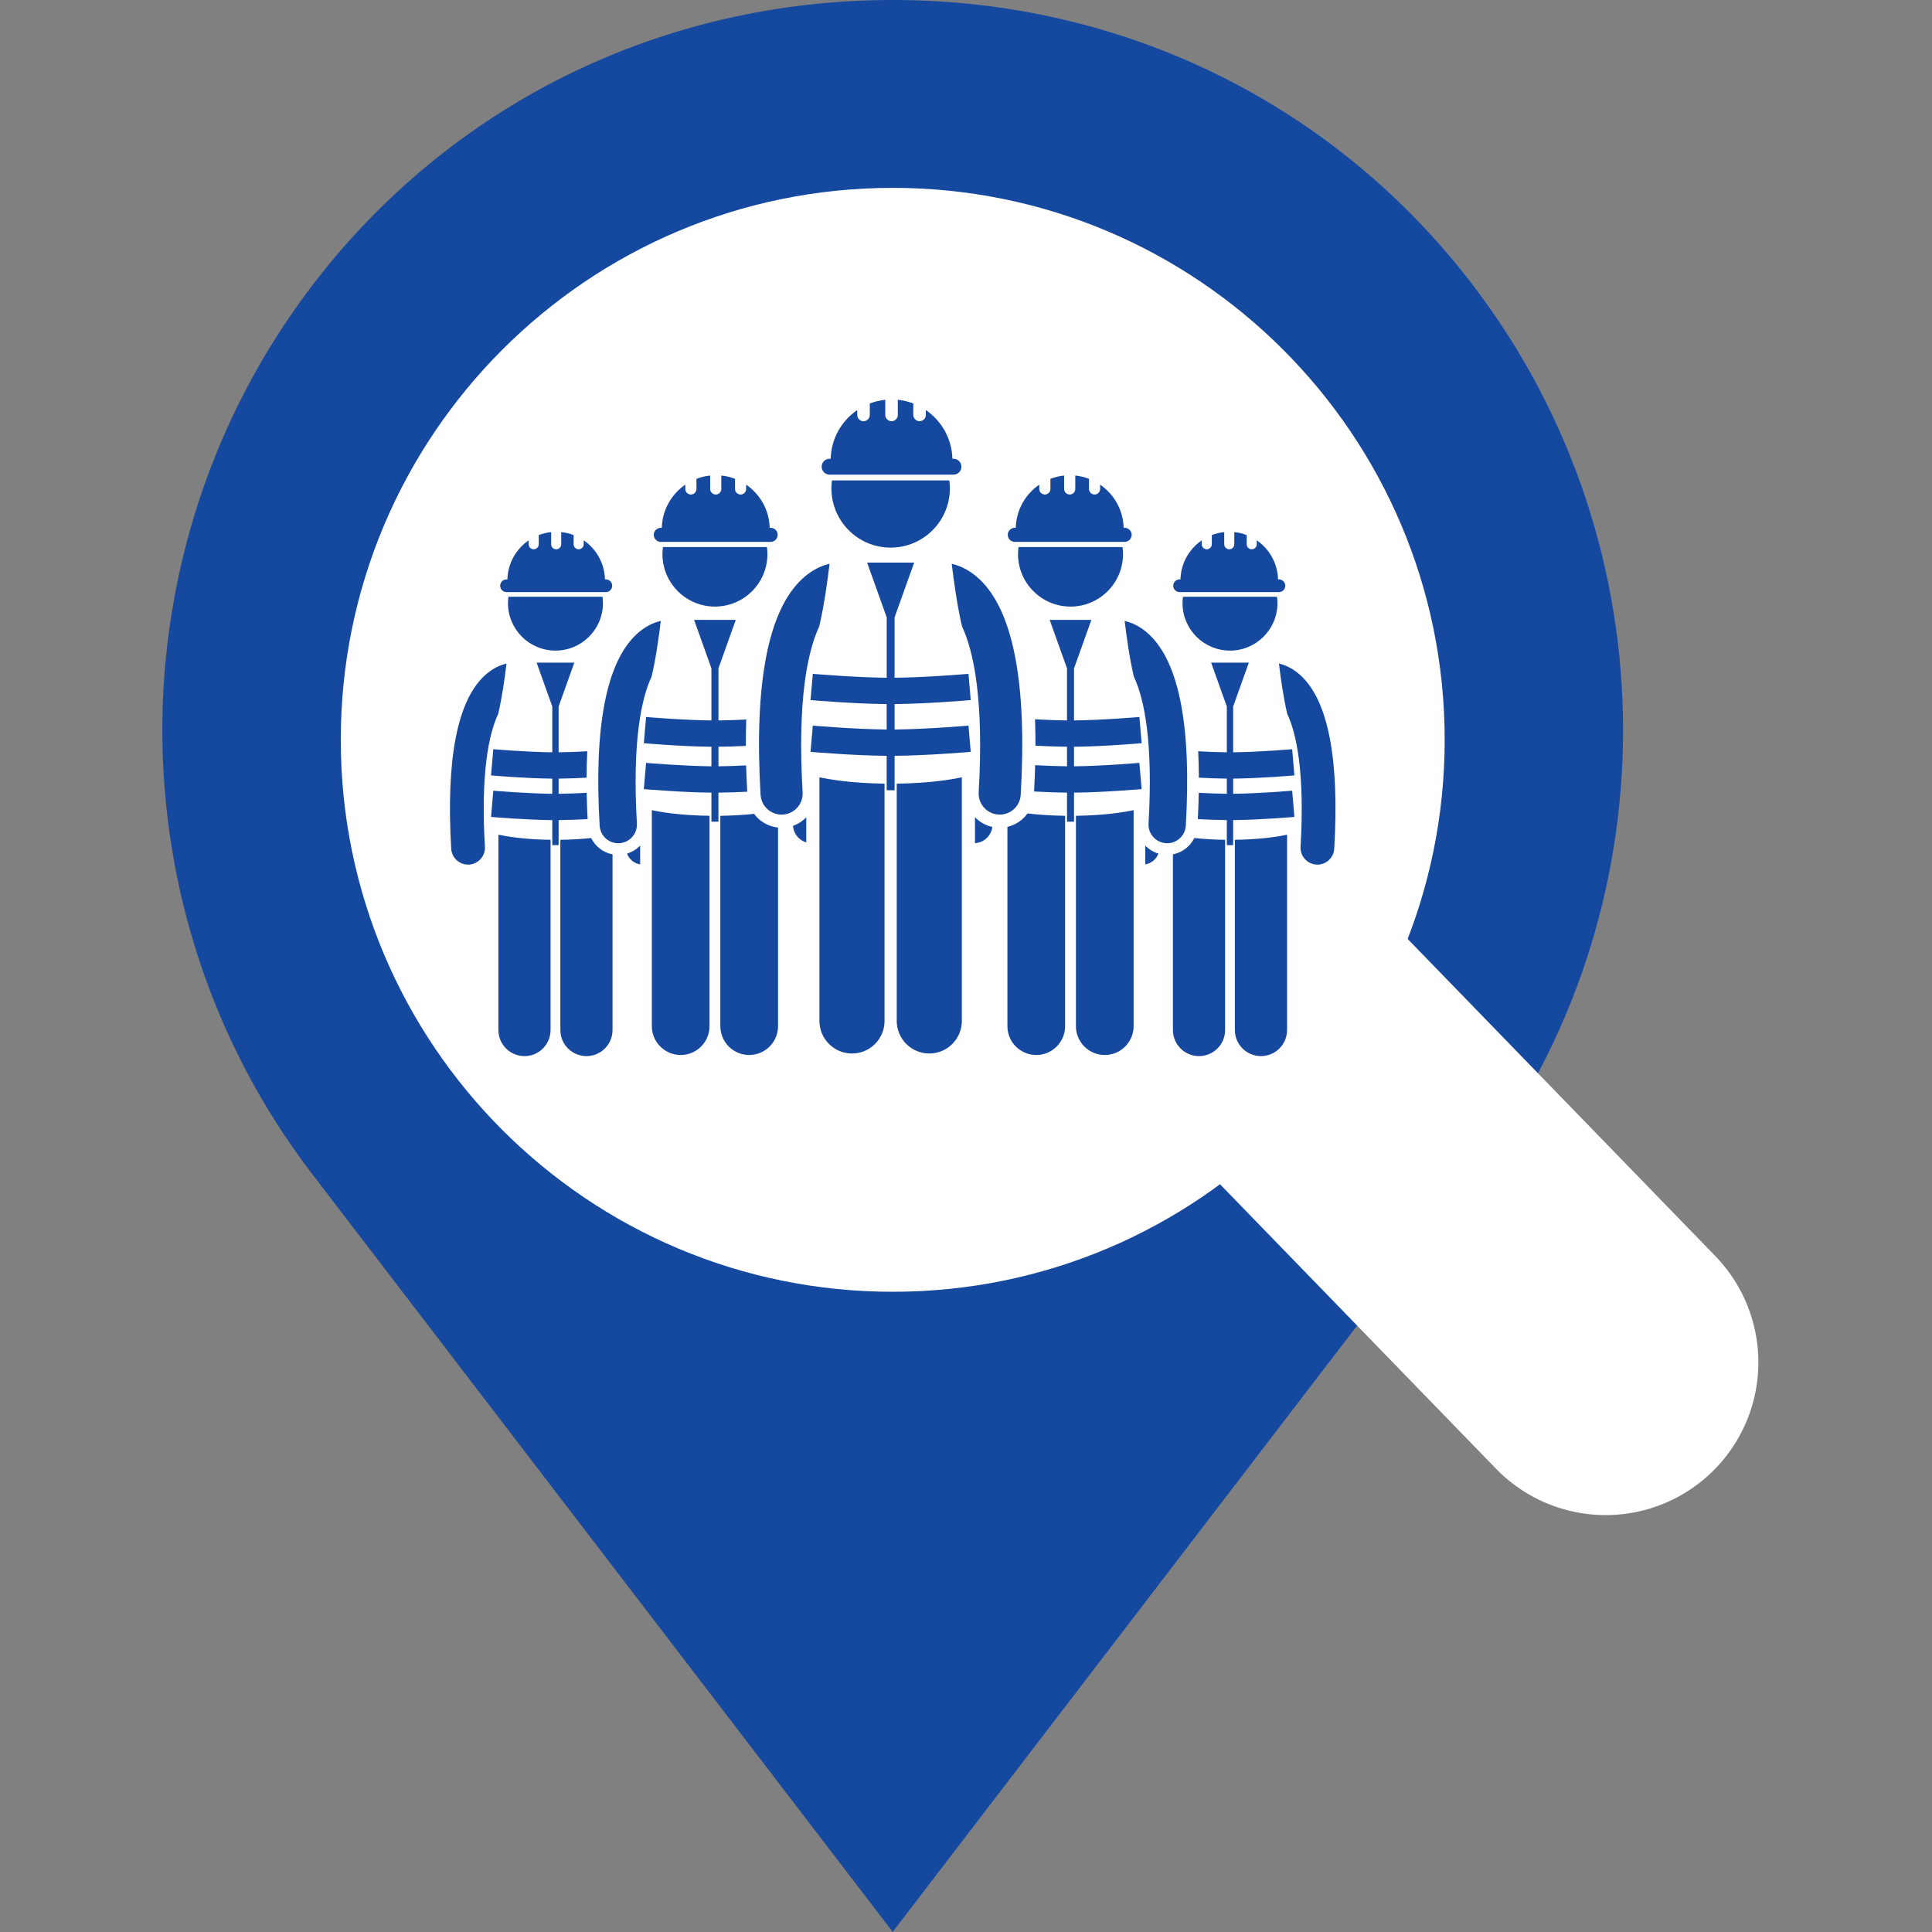 <svg xmlns="http://www.w3.org/2000/svg" xmlns:xlink="http://www.w3.org/1999/xlink" width="512" viewBox="0 0 384 384" height="512" preserveAspectRatio="xMidYMid meet"><rect x="0" y="0" width="384" height="384" fill="#808080" stroke="none"/><defs><clipPath id="15e52219ca"><path d="M 67.73 37.34 L 287.48 37.34 L 287.48 257 L 67.73 257 Z M 67.73 37.34 " clip-rule="nonzero"></path></clipPath><clipPath id="1d90638ea4"><path d="M 99 165 L 110 165 L 110 209.961 L 99 209.961 Z M 99 165 " clip-rule="nonzero"></path></clipPath><clipPath id="c135942e71"><path d="M 111 166 L 122 166 L 122 209.961 L 111 209.961 Z M 111 166 " clip-rule="nonzero"></path></clipPath><clipPath id="976d7c2206"><path d="M 129 161 L 142 161 L 142 209.961 L 129 209.961 Z M 129 161 " clip-rule="nonzero"></path></clipPath><clipPath id="c5eac83501"><path d="M 143 161 L 155 161 L 155 209.961 L 143 209.961 Z M 143 161 " clip-rule="nonzero"></path></clipPath><clipPath id="8587c93f93"><path d="M 245 165 L 256 165 L 256 209.961 L 245 209.961 Z M 245 165 " clip-rule="nonzero"></path></clipPath><clipPath id="296aacdbc2"><path d="M 233 166 L 244 166 L 244 209.961 L 233 209.961 Z M 233 166 " clip-rule="nonzero"></path></clipPath><clipPath id="65495c659c"><path d="M 200 161 L 212 161 L 212 209.961 L 200 209.961 Z M 200 161 " clip-rule="nonzero"></path></clipPath><clipPath id="d1ed563658"><path d="M 213 161 L 226 161 L 226 209.961 L 213 209.961 Z M 213 161 " clip-rule="nonzero"></path></clipPath><clipPath id="da7386bad9"><path d="M 162 154 L 176 154 L 176 209.961 L 162 209.961 Z M 162 154 " clip-rule="nonzero"></path></clipPath><clipPath id="f754931052"><path d="M 178 154 L 192 154 L 192 209.961 L 178 209.961 Z M 178 154 " clip-rule="nonzero"></path></clipPath><clipPath id="8c89bd4419"><path d="M 163 79.461 L 192 79.461 L 192 95 L 163 95 Z M 163 79.461 " clip-rule="nonzero"></path></clipPath></defs><path fill="#15489f" d="M 292.953 56.938 C 265.426 20.703 223.309 0 177.43 0 C 131.551 0 89.438 20.703 61.91 56.938 C 22.383 108.934 22.383 181.402 61.91 233.164 L 177.43 383.977 L 292.953 233.164 C 332.48 181.402 332.48 108.934 292.953 56.938 Z M 177.43 207.988 C 140.961 207.988 111.082 178.344 111.082 141.637 C 111.082 105.172 140.961 75.289 177.43 75.289 C 213.898 75.289 243.781 104.934 243.781 141.637 C 243.543 178.105 213.898 207.988 177.43 207.988 Z M 177.43 207.988 " fill-opacity="1" fill-rule="nonzero"></path><g clip-path="url(#15e52219ca)"><path fill="#ffffff" d="M 287.141 147.047 C 287.141 207.621 238.012 256.75 177.434 256.75 C 116.859 256.75 67.73 207.621 67.73 147.047 C 67.73 86.469 116.859 37.34 177.434 37.34 C 238.012 37.34 287.141 86.469 287.141 147.047 Z M 287.141 147.047 " fill-opacity="1" fill-rule="nonzero"></path></g><path stroke-linecap="round" transform="matrix(0.522, 0.538, -0.538, 0.522, 257.993, 164.166)" fill="none" stroke-linejoin="miter" d="M 40.498 40.501 L 158.864 40.5 " stroke="#ffffff" stroke-width="81" stroke-opacity="1" stroke-miterlimit="4"></path><path fill="#15489f" d="M 124.629 169.656 C 125.039 170.766 126.023 171.609 127.238 171.805 L 127.238 168.062 C 126.512 168.82 125.617 169.359 124.629 169.656 Z M 124.629 169.656 " fill-opacity="1" fill-rule="nonzero"></path><path fill="#15489f" d="M 100.668 131.895 C 99.453 132.168 97.871 132.824 96.266 134.332 C 90.859 139.41 88.645 150.973 89.68 168.688 C 89.785 170.473 91.262 171.848 93.023 171.848 C 93.09 171.848 93.156 171.848 93.223 171.844 C 95.074 171.734 96.484 170.148 96.379 168.297 C 95.52 153.66 97.164 145.812 99.023 141.887 C 99.797 138.598 100.344 134.641 100.668 131.895 Z M 100.668 131.895 " fill-opacity="1" fill-rule="nonzero"></path><g clip-path="url(#1d90638ea4)"><path fill="#15489f" d="M 99.059 165.902 L 99.059 204.727 C 99.059 207.59 101.383 209.91 104.246 209.91 C 107.109 209.91 109.43 207.59 109.43 204.727 L 109.43 166.918 C 104.16 166.848 100.645 166.246 99.059 165.902 Z M 99.059 165.902 " fill-opacity="1" fill-rule="nonzero"></path></g><g clip-path="url(#c135942e71)"><path fill="#15489f" d="M 117.488 166.562 C 115.828 166.742 113.785 166.887 111.375 166.918 L 111.375 204.727 C 111.375 207.59 113.695 209.91 116.559 209.91 C 119.422 209.91 121.746 207.59 121.746 204.727 L 121.746 169.809 C 119.879 169.449 118.312 168.227 117.488 166.562 Z M 117.488 166.562 " fill-opacity="1" fill-rule="nonzero"></path></g><path fill="#15489f" d="M 100.965 119.879 C 100.965 125.09 105.191 129.312 110.402 129.312 C 115.613 129.312 119.84 125.09 119.84 119.879 C 119.84 119.445 119.801 119.023 119.742 118.609 L 101.062 118.609 C 101.004 119.023 100.965 119.445 100.965 119.879 Z M 100.965 119.879 " fill-opacity="1" fill-rule="nonzero"></path><path fill="#15489f" d="M 100.676 117.688 L 120.414 117.688 C 121.113 117.688 121.68 117.121 121.68 116.422 C 121.68 115.723 121.113 115.156 120.414 115.156 L 120.242 115.156 C 120.156 111.93 118.504 109.102 116.016 107.398 L 116.016 108.172 C 116.016 108.723 115.566 109.172 115.012 109.172 C 114.461 109.172 114.012 108.723 114.012 108.172 L 114.012 106.348 C 113.234 106.051 112.406 105.848 111.547 105.762 L 111.547 108.172 C 111.547 108.723 111.102 109.172 110.547 109.172 C 109.992 109.172 109.547 108.723 109.547 108.172 L 109.547 105.762 C 108.684 105.848 107.859 106.051 107.082 106.348 L 107.082 108.172 C 107.082 108.723 106.633 109.172 106.078 109.172 C 105.527 109.172 105.078 108.723 105.078 108.172 L 105.078 107.398 C 102.59 109.102 100.938 111.934 100.852 115.156 L 100.676 115.156 C 99.98 115.156 99.414 115.723 99.414 116.422 C 99.414 117.121 99.98 117.688 100.676 117.688 Z M 100.676 117.688 " fill-opacity="1" fill-rule="nonzero"></path><path fill="#15489f" d="M 111.031 163.004 C 112.898 162.988 114.934 162.906 116.793 162.809 C 116.699 161.004 116.641 159.262 116.609 157.578 C 114.797 157.676 112.824 157.754 111.031 157.773 L 111.031 154.758 C 112.832 154.742 114.785 154.668 116.59 154.57 C 116.594 152.746 116.641 150.996 116.73 149.324 C 114.883 149.426 112.863 149.508 111.031 149.523 L 111.031 140.426 L 114.148 131.703 L 106.656 131.703 L 109.773 140.426 L 109.773 149.523 C 104.695 149.48 98.117 148.914 98.047 148.91 L 97.598 154.121 C 97.887 154.148 104.488 154.715 109.773 154.758 L 109.773 157.773 C 104.695 157.727 98.117 157.164 98.047 157.156 L 97.598 162.371 C 97.887 162.395 104.488 162.961 109.773 163.004 L 109.773 167.977 L 111.031 167.977 Z M 111.031 163.004 " fill-opacity="1" fill-rule="nonzero"></path><g clip-path="url(#976d7c2206)"><path fill="#15489f" d="M 129.559 161.023 L 129.559 203.953 C 129.559 207.121 132.125 209.688 135.289 209.688 C 138.457 209.688 141.023 207.121 141.023 203.953 L 141.023 162.145 C 135.195 162.07 131.309 161.402 129.559 161.023 Z M 129.559 161.023 " fill-opacity="1" fill-rule="nonzero"></path></g><path fill="#15489f" d="M 157.613 164.141 C 157.715 165.695 158.785 167.008 160.254 167.441 L 160.254 162.43 C 159.512 163.211 158.609 163.789 157.613 164.141 Z M 157.613 164.141 " fill-opacity="1" fill-rule="nonzero"></path><g clip-path="url(#c5eac83501)"><path fill="#15489f" d="M 149.879 161.762 C 148.051 161.957 145.812 162.113 143.172 162.145 L 143.172 203.953 C 143.172 207.121 145.742 209.688 148.906 209.688 C 152.074 209.688 154.641 207.121 154.641 203.953 L 154.641 164.484 C 152.699 164.285 150.988 163.262 149.879 161.762 Z M 149.879 161.762 " fill-opacity="1" fill-rule="nonzero"></path></g><path fill="#15489f" d="M 119.184 164.105 C 119.297 166.078 120.934 167.602 122.883 167.602 C 122.957 167.602 123.031 167.598 123.102 167.594 C 125.148 167.473 126.711 165.719 126.59 163.672 C 125.645 147.484 127.461 138.809 129.516 134.469 C 130.371 130.828 130.977 126.453 131.336 123.418 C 129.988 123.719 128.242 124.445 126.465 126.113 C 120.488 131.73 118.035 144.512 119.184 164.105 Z M 119.184 164.105 " fill-opacity="1" fill-rule="nonzero"></path><path fill="#15489f" d="M 131.664 110.129 C 131.664 115.891 136.336 120.562 142.098 120.562 C 147.863 120.562 152.531 115.891 152.531 110.129 C 152.531 109.652 152.488 109.188 152.43 108.727 L 131.77 108.727 C 131.707 109.188 131.664 109.652 131.664 110.129 Z M 131.664 110.129 " fill-opacity="1" fill-rule="nonzero"></path><path fill="#15489f" d="M 131.344 107.707 L 153.172 107.707 C 153.945 107.707 154.57 107.078 154.57 106.305 C 154.57 105.535 153.945 104.906 153.172 104.906 L 152.98 104.906 C 152.887 101.34 151.055 98.211 148.305 96.328 L 148.305 97.184 C 148.305 97.793 147.809 98.289 147.195 98.289 C 146.586 98.289 146.09 97.793 146.09 97.184 L 146.09 95.168 C 145.23 94.836 144.316 94.613 143.367 94.516 L 143.367 97.184 C 143.367 97.793 142.871 98.289 142.258 98.289 C 141.648 98.289 141.152 97.793 141.152 97.184 L 141.152 94.52 C 140.199 94.613 139.289 94.84 138.426 95.168 L 138.426 97.184 C 138.426 97.793 137.934 98.289 137.32 98.289 C 136.707 98.289 136.211 97.793 136.211 97.184 L 136.211 96.328 C 133.461 98.211 131.629 101.344 131.539 104.906 L 131.344 104.906 C 130.574 104.906 129.945 105.535 129.945 106.305 C 129.945 107.078 130.574 107.707 131.344 107.707 Z M 131.344 107.707 " fill-opacity="1" fill-rule="nonzero"></path><path fill="#15489f" d="M 142.793 157.543 C 144.645 157.527 146.641 157.453 148.516 157.359 C 148.418 155.566 148.344 153.82 148.301 152.129 C 146.484 152.223 144.559 152.293 142.797 152.309 L 142.797 148.422 C 144.555 148.406 146.445 148.34 148.242 148.254 C 148.234 146.441 148.266 144.695 148.324 143.008 C 146.5 143.102 144.566 143.172 142.797 143.191 L 142.797 132.848 L 146.242 123.207 L 137.957 123.207 L 141.402 132.848 L 141.402 143.191 C 135.777 143.141 128.488 142.512 128.414 142.508 L 127.961 147.719 C 128.281 147.746 135.57 148.375 141.402 148.422 L 141.402 152.309 C 135.777 152.258 128.488 151.633 128.414 151.629 L 127.961 156.84 C 128.281 156.867 135.57 157.492 141.402 157.543 L 141.402 163.316 L 142.793 163.316 Z M 142.793 157.543 " fill-opacity="1" fill-rule="nonzero"></path><path fill="#15489f" d="M 258.605 134.332 C 257 132.824 255.418 132.168 254.203 131.895 C 254.527 134.641 255.078 138.598 255.848 141.887 C 257.707 145.812 259.352 153.66 258.496 168.297 C 258.387 170.148 259.797 171.734 261.648 171.844 C 261.715 171.848 261.781 171.848 261.848 171.848 C 263.609 171.848 265.09 170.473 265.191 168.691 C 266.23 150.973 264.012 139.41 258.605 134.332 Z M 258.605 134.332 " fill-opacity="1" fill-rule="nonzero"></path><g clip-path="url(#8587c93f93)"><path fill="#15489f" d="M 245.441 166.918 L 245.441 204.727 C 245.441 207.59 247.762 209.91 250.625 209.91 C 253.488 209.91 255.812 207.59 255.812 204.727 L 255.812 165.902 C 254.227 166.246 250.711 166.848 245.441 166.918 Z M 245.441 166.918 " fill-opacity="1" fill-rule="nonzero"></path></g><g clip-path="url(#296aacdbc2)"><path fill="#15489f" d="M 237.383 166.562 C 236.559 168.227 234.992 169.449 233.125 169.809 L 233.125 204.727 C 233.125 207.59 235.449 209.91 238.312 209.91 C 241.176 209.91 243.496 207.59 243.496 204.727 L 243.496 166.918 C 241.086 166.887 239.043 166.742 237.383 166.562 Z M 237.383 166.562 " fill-opacity="1" fill-rule="nonzero"></path></g><path fill="#15489f" d="M 227.633 168.062 L 227.633 171.805 C 228.852 171.609 229.832 170.766 230.242 169.656 C 229.254 169.359 228.359 168.82 227.633 168.062 Z M 227.633 168.062 " fill-opacity="1" fill-rule="nonzero"></path><path fill="#15489f" d="M 235.035 119.879 C 235.035 125.09 239.258 129.312 244.469 129.312 C 249.68 129.312 253.906 125.09 253.906 119.879 C 253.906 119.445 253.867 119.023 253.812 118.609 L 235.129 118.609 C 235.074 119.023 235.035 119.445 235.035 119.879 Z M 235.035 119.879 " fill-opacity="1" fill-rule="nonzero"></path><path fill="#15489f" d="M 234.457 117.688 L 254.195 117.688 C 254.891 117.688 255.457 117.121 255.457 116.422 C 255.457 115.723 254.891 115.156 254.195 115.156 L 254.02 115.156 C 253.934 111.934 252.281 109.102 249.793 107.398 L 249.793 108.172 C 249.793 108.723 249.344 109.172 248.789 109.172 C 248.238 109.172 247.789 108.723 247.789 108.172 L 247.789 106.348 C 247.012 106.051 246.184 105.848 245.324 105.762 L 245.324 108.172 C 245.324 108.723 244.879 109.172 244.324 109.172 C 243.77 109.172 243.324 108.723 243.324 108.172 L 243.324 105.762 C 242.465 105.848 241.637 106.051 240.859 106.348 L 240.859 108.168 C 240.859 108.723 240.41 109.172 239.859 109.172 C 239.305 109.172 238.855 108.723 238.855 108.168 L 238.855 107.398 C 236.367 109.102 234.711 111.93 234.629 115.152 L 234.457 115.152 C 233.758 115.152 233.191 115.723 233.191 116.422 C 233.191 117.121 233.758 117.688 234.457 117.688 Z M 234.457 117.688 " fill-opacity="1" fill-rule="nonzero"></path><path fill="#15489f" d="M 256.824 148.906 C 256.758 148.914 250.176 149.48 245.098 149.523 L 245.098 140.422 L 248.215 131.703 L 240.723 131.703 L 243.84 140.422 L 243.84 149.523 C 242.012 149.508 239.988 149.422 238.145 149.324 C 238.23 150.996 238.277 152.746 238.285 154.57 C 240.09 154.664 242.039 154.742 243.84 154.754 L 243.84 157.77 C 242.051 157.754 240.074 157.676 238.262 157.578 C 238.23 159.262 238.172 161.004 238.082 162.809 C 239.941 162.906 241.973 162.988 243.84 163.004 L 243.84 167.973 L 245.098 167.973 L 245.098 163.004 C 250.383 162.961 256.988 162.391 257.277 162.367 L 256.824 157.152 C 256.758 157.16 250.184 157.727 245.102 157.77 L 245.102 154.754 C 250.387 154.711 256.988 154.145 257.277 154.117 Z M 256.824 148.906 " fill-opacity="1" fill-rule="nonzero"></path><path fill="#15489f" d="M 193.785 162.43 L 193.785 167.59 C 195.594 167.48 197.016 166.094 197.238 164.359 C 195.926 164.074 194.73 163.414 193.785 162.43 Z M 193.785 162.43 " fill-opacity="1" fill-rule="nonzero"></path><path fill="#15489f" d="M 228.281 163.672 C 228.16 165.719 229.723 167.473 231.77 167.594 C 231.84 167.598 231.914 167.598 231.988 167.598 C 233.938 167.598 235.574 166.078 235.688 164.105 C 236.836 144.512 234.383 131.73 228.406 126.113 C 226.629 124.445 224.883 123.719 223.535 123.418 C 223.895 126.453 224.5 130.828 225.355 134.469 C 227.414 138.809 229.23 147.484 228.281 163.672 Z M 228.281 163.672 " fill-opacity="1" fill-rule="nonzero"></path><g clip-path="url(#65495c659c)"><path fill="#15489f" d="M 204.227 161.676 C 203.277 163 201.863 163.965 200.23 164.344 L 200.23 203.953 C 200.23 207.121 202.797 209.688 205.965 209.688 C 209.129 209.688 211.699 207.121 211.699 203.953 L 211.699 162.145 C 208.68 162.105 206.18 161.91 204.227 161.676 Z M 204.227 161.676 " fill-opacity="1" fill-rule="nonzero"></path></g><g clip-path="url(#d1ed563658)"><path fill="#15489f" d="M 225.316 161.023 C 223.562 161.402 219.676 162.07 213.848 162.145 L 213.848 203.953 C 213.848 207.121 216.414 209.688 219.582 209.688 C 222.746 209.688 225.316 207.121 225.316 203.953 Z M 225.316 161.023 " fill-opacity="1" fill-rule="nonzero"></path></g><path fill="#15489f" d="M 202.34 110.129 C 202.34 115.891 207.008 120.562 212.773 120.562 C 218.535 120.562 223.207 115.891 223.207 110.129 C 223.207 109.652 223.164 109.188 223.102 108.727 L 202.445 108.727 C 202.383 109.188 202.34 109.652 202.34 110.129 Z M 202.34 110.129 " fill-opacity="1" fill-rule="nonzero"></path><path fill="#15489f" d="M 201.699 107.707 L 223.527 107.707 C 224.301 107.707 224.926 107.078 224.926 106.305 C 224.926 105.535 224.301 104.906 223.527 104.906 L 223.332 104.906 C 223.242 101.344 221.41 98.211 218.66 96.328 L 218.66 97.184 C 218.66 97.793 218.164 98.289 217.551 98.289 C 216.941 98.289 216.445 97.793 216.445 97.184 L 216.445 95.168 C 215.582 94.84 214.672 94.613 213.719 94.516 L 213.719 97.184 C 213.719 97.793 213.227 98.289 212.613 98.289 C 212 98.289 211.504 97.793 211.504 97.184 L 211.504 94.516 C 210.555 94.613 209.645 94.84 208.781 95.168 L 208.781 97.184 C 208.781 97.793 208.285 98.289 207.676 98.289 C 207.062 98.289 206.566 97.793 206.566 97.184 L 206.566 96.328 C 203.816 98.211 201.984 101.34 201.895 104.906 L 201.699 104.906 C 200.926 104.906 200.301 105.535 200.301 106.305 C 200.301 107.078 200.926 107.707 201.699 107.707 Z M 201.699 107.707 " fill-opacity="1" fill-rule="nonzero"></path><path fill="#15489f" d="M 213.469 157.543 C 219.301 157.492 226.594 156.867 226.91 156.84 L 226.461 151.625 C 226.383 151.633 219.102 152.258 213.469 152.309 L 213.469 148.422 C 219.301 148.375 226.594 147.746 226.914 147.719 L 226.461 142.508 C 226.387 142.512 219.102 143.141 213.469 143.188 L 213.469 132.848 L 216.918 123.207 L 208.633 123.207 L 212.078 132.848 L 212.078 143.188 C 210.035 143.172 207.777 143.078 205.719 142.965 C 205.781 144.648 205.812 146.395 205.805 148.211 C 207.836 148.316 210.047 148.402 212.078 148.422 L 212.078 152.309 C 210.047 152.289 207.797 152.199 205.746 152.086 C 205.703 153.777 205.629 155.52 205.531 157.316 C 207.637 157.43 209.953 157.523 212.078 157.539 L 212.078 163.316 L 213.469 163.316 Z M 213.469 157.543 " fill-opacity="1" fill-rule="nonzero"></path><path fill="#15489f" d="M 194.52 157.48 C 194.383 159.785 196.145 161.766 198.453 161.902 C 198.535 161.906 198.617 161.91 198.703 161.91 C 200.902 161.91 202.746 160.191 202.875 157.969 C 204.168 135.863 201.402 121.445 194.66 115.105 C 192.656 113.223 190.684 112.406 189.164 112.062 C 189.57 115.488 190.254 120.422 191.215 124.527 C 193.535 129.422 195.586 139.211 194.52 157.48 Z M 194.52 157.48 " fill-opacity="1" fill-rule="nonzero"></path><g clip-path="url(#da7386bad9)"><path fill="#15489f" d="M 162.871 154.492 L 162.871 202.922 C 162.871 206.496 165.77 209.391 169.34 209.391 C 172.914 209.391 175.809 206.496 175.809 202.922 L 175.809 155.758 C 169.242 155.676 164.855 154.922 162.871 154.492 Z M 162.871 154.492 " fill-opacity="1" fill-rule="nonzero"></path></g><path fill="#15489f" d="M 151.168 157.969 C 151.297 160.191 153.145 161.91 155.344 161.91 C 155.426 161.91 155.508 161.906 155.59 161.902 C 157.898 161.766 159.66 159.785 159.527 157.477 C 158.457 139.215 160.508 129.426 162.824 124.531 C 163.789 120.426 164.477 115.488 164.879 112.062 C 163.359 112.406 161.391 113.223 159.387 115.105 C 152.641 121.441 149.875 135.863 151.168 157.969 Z M 151.168 157.969 " fill-opacity="1" fill-rule="nonzero"></path><g clip-path="url(#f754931052)"><path fill="#15489f" d="M 191.172 154.492 C 189.188 154.922 184.801 155.676 178.234 155.758 L 178.234 202.922 C 178.234 206.496 181.133 209.391 184.703 209.391 C 188.273 209.391 191.172 206.496 191.172 202.922 Z M 191.172 154.492 " fill-opacity="1" fill-rule="nonzero"></path></g><path fill="#15489f" d="M 165.25 97.074 C 165.25 103.574 170.52 108.844 177.02 108.844 C 183.523 108.844 188.793 103.574 188.793 97.074 C 188.793 96.535 188.754 96.008 188.684 95.488 L 165.359 95.488 C 165.289 96.008 165.25 96.535 165.25 97.074 Z M 165.25 97.074 " fill-opacity="1" fill-rule="nonzero"></path><g clip-path="url(#8c89bd4419)"><path fill="#15489f" d="M 164.891 94.34 L 189.512 94.34 C 190.387 94.34 191.09 93.633 191.09 92.762 C 191.09 91.887 190.387 91.18 189.512 91.18 L 189.297 91.18 C 189.191 87.16 187.125 83.629 184.02 81.504 L 184.02 82.465 C 184.02 83.156 183.461 83.715 182.773 83.715 C 182.082 83.715 181.523 83.156 181.523 82.465 L 181.523 80.195 C 180.551 79.824 179.523 79.57 178.449 79.461 L 178.449 82.469 C 178.449 83.156 177.891 83.719 177.199 83.719 C 176.512 83.719 175.953 83.156 175.953 82.469 L 175.953 79.461 C 174.879 79.57 173.848 79.824 172.879 80.195 L 172.879 82.469 C 172.879 83.156 172.32 83.719 171.629 83.719 C 170.938 83.719 170.379 83.156 170.379 82.469 L 170.379 81.504 C 167.277 83.629 165.211 87.16 165.105 91.18 L 164.887 91.18 C 164.016 91.18 163.309 91.891 163.309 92.762 C 163.312 93.633 164.02 94.34 164.891 94.34 Z M 164.891 94.34 " fill-opacity="1" fill-rule="nonzero"></path></g><path fill="#15489f" d="M 177.805 150.227 C 184.371 150.172 192.582 149.465 192.941 149.438 L 192.492 144.223 C 192.406 144.23 184.168 144.938 177.805 144.996 L 177.805 139.938 C 184.371 139.883 192.582 139.18 192.941 139.148 L 192.492 133.934 C 192.406 133.941 184.168 134.648 177.805 134.707 L 177.805 122.703 L 181.695 111.824 L 172.348 111.824 L 176.238 122.703 L 176.238 134.707 C 169.871 134.648 161.637 133.941 161.551 133.934 L 161.098 139.148 C 161.461 139.18 169.668 139.883 176.234 139.938 L 176.234 144.996 C 169.871 144.938 161.637 144.23 161.551 144.223 L 161.098 149.438 C 161.461 149.469 169.668 150.172 176.234 150.227 L 176.234 157.074 L 177.805 157.074 Z M 177.805 150.227 " fill-opacity="1" fill-rule="nonzero"></path></svg>